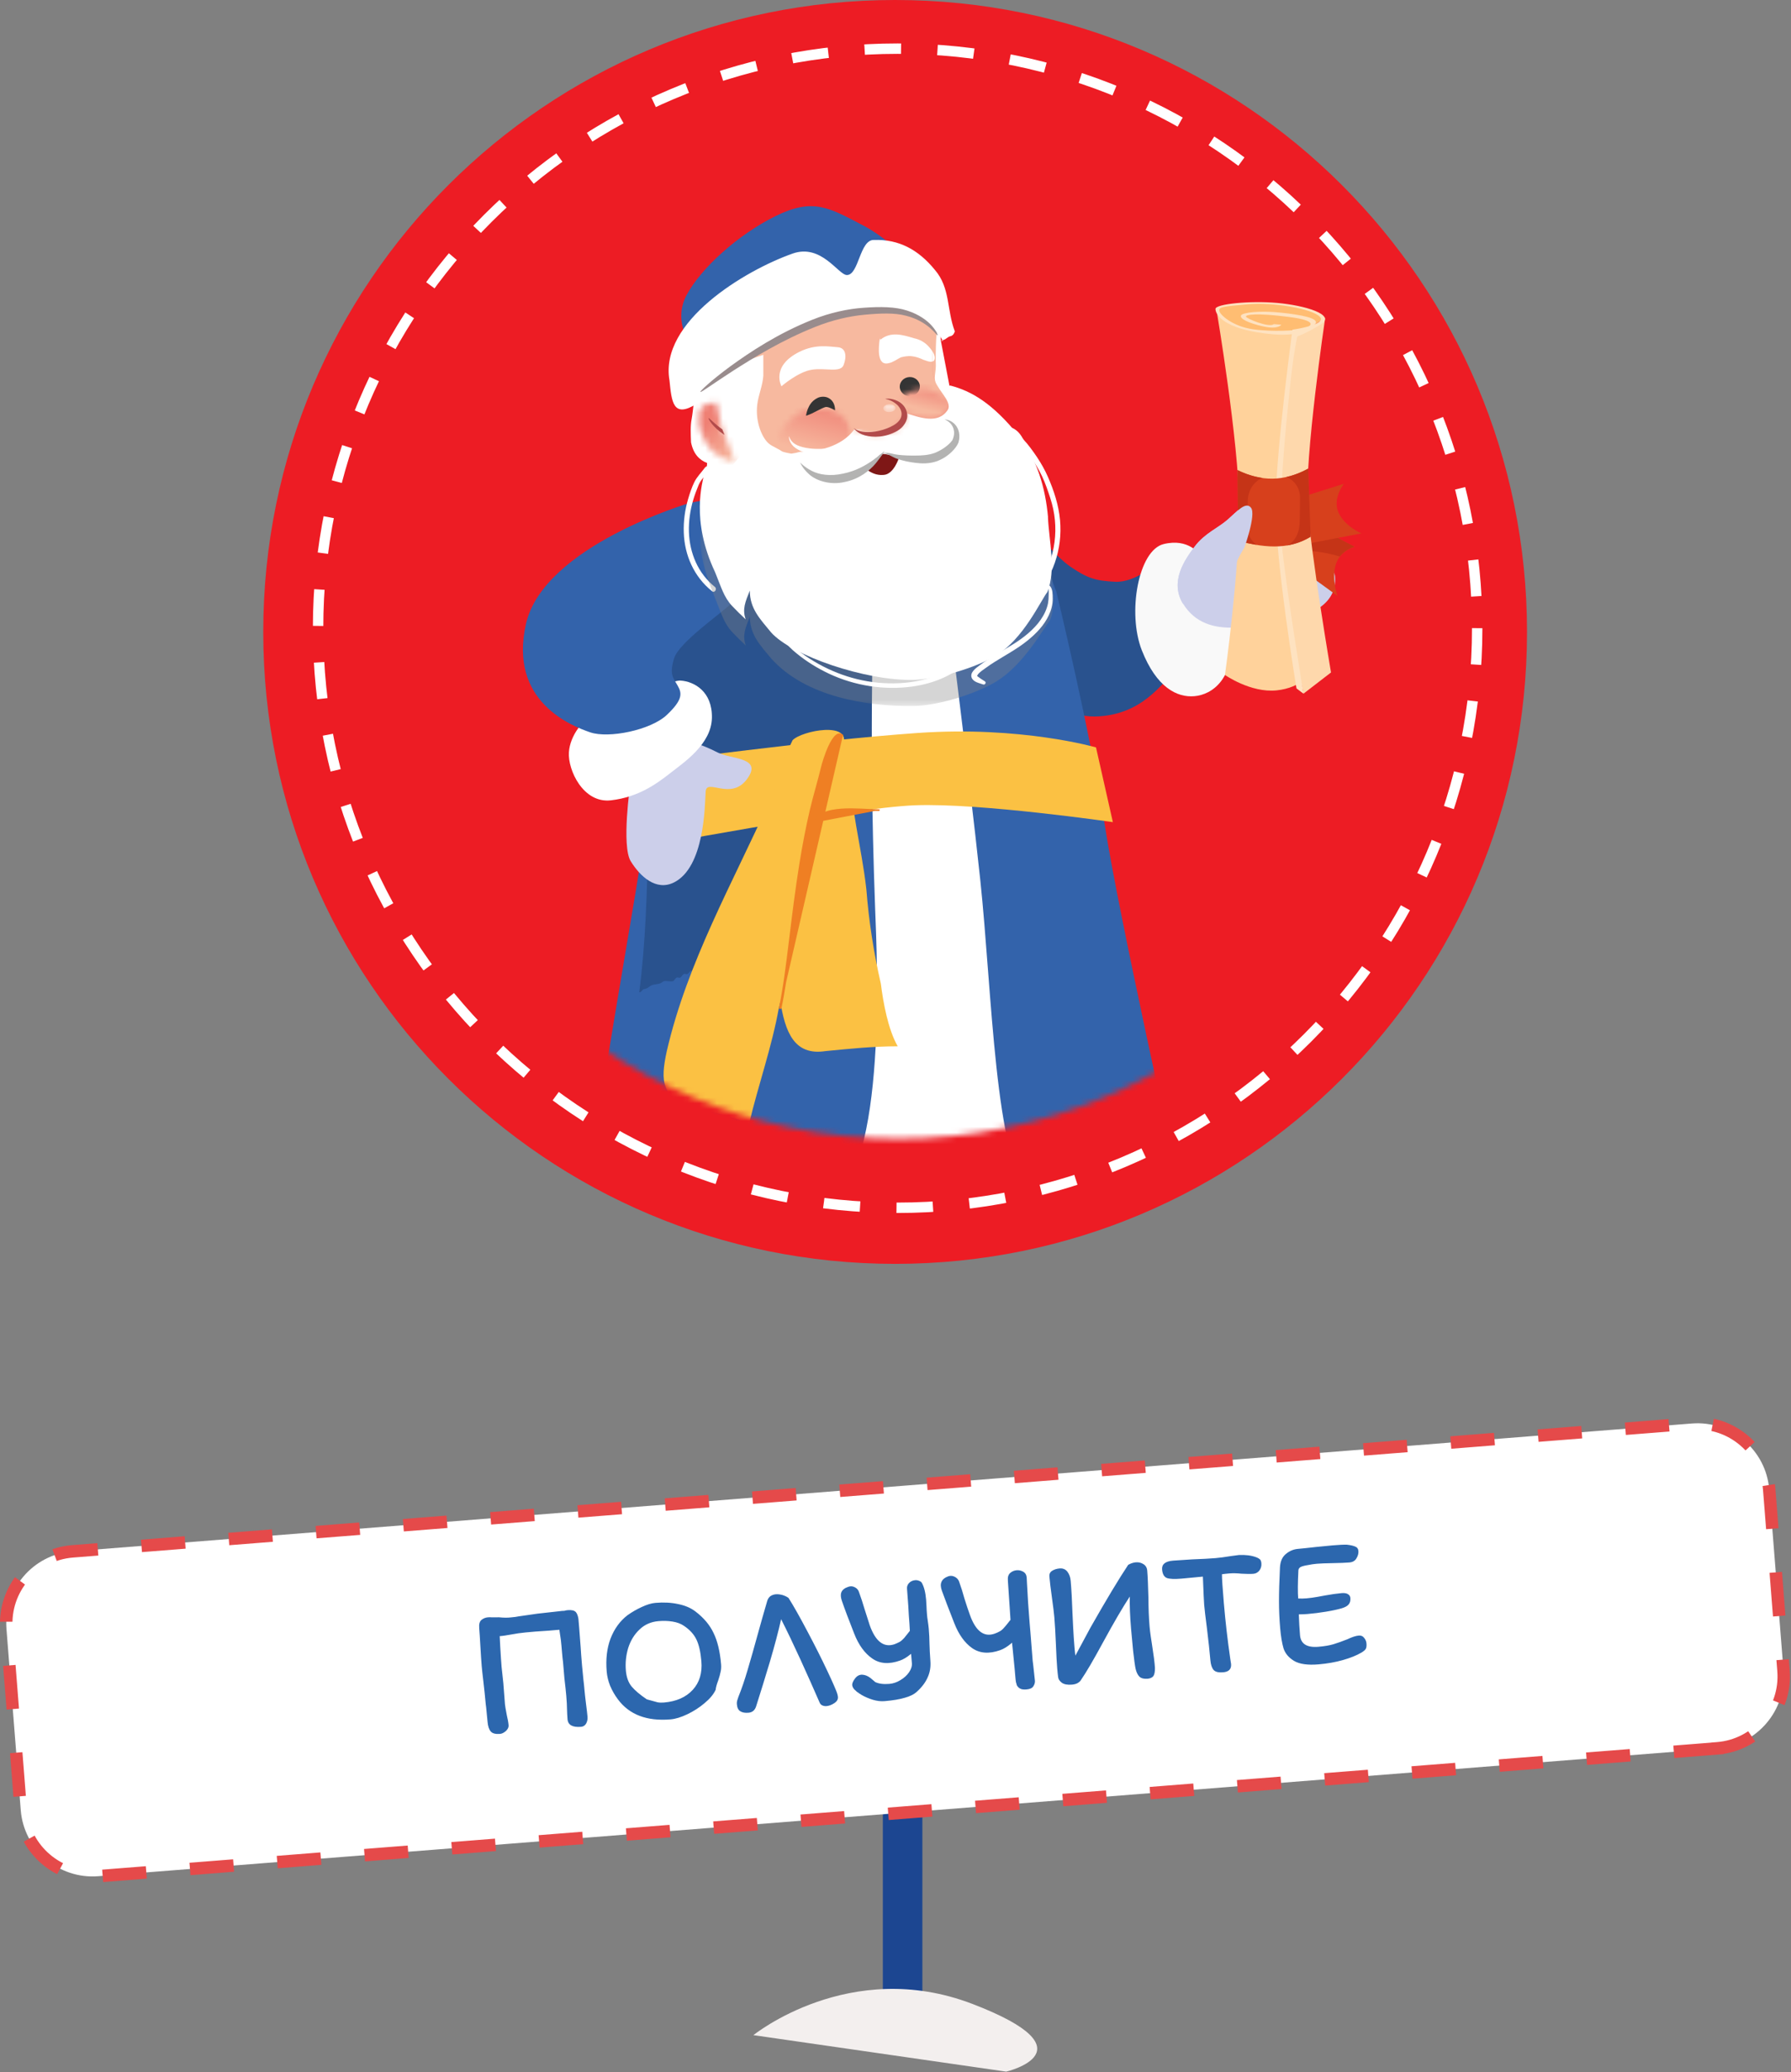 <?xml version="1.0" encoding="UTF-8"?> <svg xmlns="http://www.w3.org/2000/svg" width="306" height="354" viewBox="0 0 306 354" fill="none"><rect x="0" y="0" width="306" height="354" fill="#808080" stroke="none"/><path d="M260.896 107.959C260.896 167.58 212.558 215.919 152.937 215.919C93.316 215.919 44.977 167.592 44.977 107.959C44.977 48.327 93.316 0 152.937 0C212.558 0 260.896 48.339 260.896 107.959Z" fill="#ED1C24"></path><path d="M252.384 107.318C252.384 162.007 208.054 206.337 153.365 206.337C98.675 206.337 54.346 162.007 54.346 107.318C54.346 52.629 98.675 8.31 153.365 8.31C208.054 8.31 252.384 52.64 252.384 107.329V107.318Z" stroke="white" stroke-width="1.779" stroke-miterlimit="10" stroke-dasharray="6.23 6.23"></path><mask id="mask0_1_785" style="mask-type:luminance" maskUnits="userSpaceOnUse" x="62" y="13" width="183" height="182"><path d="M62.993 104.03C62.993 154.023 103.517 194.548 153.511 194.548C203.505 194.548 244.029 154.023 244.029 104.03C244.029 54.036 203.493 13.512 153.511 13.512C103.529 13.512 62.993 54.036 62.993 104.03Z" fill="white"></path></mask><g mask="url(#mask0_1_785)"><path d="M173.171 111.709C173.171 111.709 178.846 122.518 186.998 122.406C195.139 122.293 198.584 116.528 200.442 115.019C202.3 113.499 197.605 96.249 197.605 96.249C197.605 96.249 194.001 99.548 190.556 99.391C187.11 99.233 185.748 98.749 182.933 96.846C180.118 94.954 175.761 89.437 175.761 89.437L173.385 111.135L173.171 111.72V111.709Z" fill="#29528E"></path><path d="M180.444 100.933C180.444 100.933 186.243 124.815 188.743 140.883C191.243 156.94 200.814 199.153 202.48 208.014C204.146 216.864 200.465 212.957 200.465 212.957C200.465 212.957 186.908 217.698 166.471 217.484C146.034 217.281 115.802 215.84 108.077 212.338C100.364 208.836 99.103 210.075 99.103 210.075C99.103 210.075 103.224 184.132 106.512 164.776C109.53 147.053 111.41 135.535 112.863 123.183C114.327 110.831 117.626 91.88 117.626 91.88L173.959 83.233L180.422 100.944L180.444 100.933Z" fill="#3363AB"></path><path d="M109.417 169.494C109.62 169.393 109.834 168.976 110.037 168.976C110.757 168.875 110.96 168.458 111.275 168.357C111.895 168.053 112.615 168.256 113.234 167.738C113.539 167.434 114.372 167.738 114.98 167.637C115.182 167.535 115.396 167.119 115.599 167.017C115.802 166.916 116.016 167.119 116.218 167.017C116.421 166.916 116.635 166.499 116.838 166.398C117.04 166.297 117.254 166.499 117.457 166.398C117.66 166.297 117.874 165.88 118.076 165.88C118.797 165.779 119 165.362 119.315 165.261C119.619 165.058 120.137 165.261 120.553 165.159C120.756 165.058 120.97 164.641 121.173 164.54C121.375 164.439 121.589 164.641 121.792 164.54C121.995 164.439 122.209 164.022 122.411 164.022C124.269 163.819 125.395 162.784 126.217 161.444C126.836 160.52 128.075 159.901 128.379 158.865C128.796 157.84 129.404 157.84 129.82 157.12C129.922 157.018 130.338 157.221 130.44 157.12C130.957 156.602 131.363 156.501 131.577 156.399C132.5 155.983 133.018 155.059 133.637 154.136C134.561 152.593 136.002 151.67 137.24 150.33C137.544 149.914 137.544 149.508 137.86 149.092C138.276 148.574 138.682 148.371 139.098 147.853C139.92 146.614 140.641 145.691 141.463 144.768C143.929 141.987 145.066 138.699 147.645 136.019C149.39 134.161 149.604 131.594 150.73 129.331C151.146 128.509 151.146 127.687 151.45 126.865C152.374 125.007 153.308 123.261 153.815 121.302C154.333 119.444 155.155 118.003 155.673 116.359C156.81 112.452 157.835 108.635 158.037 104.626C158.398 98.31 158.409 92.004 158.308 85.687L113.966 92.68C113.966 92.68 112.942 109.975 111.5 122.327C110.318 132.416 111.388 152.965 109.215 169.506C109.294 169.517 109.372 169.528 109.44 169.483" fill="#29528E"></path><path d="M204.946 94.74C204.946 94.74 203.133 91.892 198.809 92.95C194.486 94.008 192.583 104.705 195.082 111.09C197.593 117.474 201.129 119.197 204.068 118.938C207.006 118.69 211.24 116.055 210.351 107.633C209.461 99.211 204.946 94.729 204.946 94.729" fill="#F9F9F9"></path><path d="M202.12 103.14C199.8 99.334 202.446 95.596 204.135 93.355C205.824 91.115 208.121 90.203 209.72 88.806C211.319 87.41 212.862 85.564 213.751 86.757C214.629 87.951 212.603 93.569 212.603 93.569C212.603 93.569 227.77 94.02 228.107 98.524C228.445 103.028 224.155 105.201 219.775 105.797C215.395 106.406 206.252 109.885 202.131 103.129" fill="#CCCFEA"></path><path d="M161.303 98.862C161.303 98.862 165.469 131.391 167.484 150.341C169.5 169.281 169.995 198.714 175.963 203.679C187.167 213.002 197.728 207.17 201.557 207.17C205.385 207.17 208.358 217.079 206.545 221.459C203.662 228.462 199.44 227.809 194.913 227.809C176.076 227.809 159.895 220.783 159.895 220.783C159.895 220.783 157.88 222.641 153.049 224.701C148.219 226.762 132.5 228.012 123.245 227.595C113.989 227.179 101.524 228.012 98.304 222.033C95.084 216.065 97.099 210.705 98.912 208.442C100.725 206.179 102.132 207.62 108.573 209.062C115.014 210.503 129.584 212.327 141.654 205.537C151.709 199.885 149.807 162.964 149.525 155.33C148.253 120.706 149.57 106.079 148.973 100.528C148.365 94.966 161.325 98.884 161.325 98.884" fill="white"></path><path d="M111.883 130.164C111.883 130.164 139.065 126.459 156.776 125.221C174.488 123.982 187.257 127.687 187.257 127.687L190.139 140.455C190.139 140.455 167.485 137.156 156.371 137.573C145.246 137.989 108.596 144.982 108.596 144.982L111.895 130.152L111.883 130.164Z" fill="#FBC143"></path><path d="M107.683 133.981C107.683 133.981 106.152 144.52 107.762 147.132C109.372 149.745 112.086 152.244 115.104 150.781C120.396 148.202 120.418 137.629 120.565 135.242C120.711 132.855 124.855 136.886 127.636 133.091C130.417 129.308 124.866 129.758 122.558 128.531C120.249 127.304 116.432 126.031 114.687 125.818C112.931 125.604 107.695 133.992 107.695 133.992" fill="#CCCFEA"></path><path d="M99.7 123.318C99.7 123.318 97.403 125.525 97.201 128.52C96.998 131.515 99.621 137.269 104.373 136.728C109.136 136.188 112.289 133.823 114.563 132.044C116.827 130.265 121.544 127.146 121.634 122.642C121.725 118.138 118.617 116.427 116.275 116.269C113.921 116.112 99.712 123.307 99.712 123.307" fill="white"></path><path d="M117.874 85.913C117.874 85.913 92.91 93.243 89.87 106.563C86.83 119.884 97.707 124.039 100.86 125.119C104.013 126.189 111.185 124.737 113.933 122.136C116.68 119.535 116.545 118.442 115.768 117.114C115.002 115.774 114.338 115.2 115.171 112.475C116.004 109.739 123.222 104.807 125.057 103.005C126.893 101.204 132.016 93.457 130 88.39C127.985 83.323 117.874 85.935 117.874 85.935" fill="#3363AB"></path><path d="M135.022 127.281C133.063 130.986 133.457 133.046 131.509 136.751C125.249 150.758 117.435 164.349 113.922 179.583C112.75 184.932 113.145 187.409 118.223 189.053C121.353 189.875 124.866 190.697 127.996 191.935C129.561 185.348 131.903 178.761 133.074 172.163C135.811 161.038 138.153 154.046 139.718 142.516C140.495 137.989 142.848 131.808 144.019 127.281C145.584 123.16 136.982 124.815 135.417 126.459L135.022 127.281Z" fill="#FBC143"></path><path d="M145.145 130.58V130.164C145.145 137.573 147.206 144.576 148.027 151.985C148.444 157.345 149.266 162.693 150.493 168.042C150.91 171.341 151.732 175.867 153.376 178.75C149.255 178.75 145.145 179.167 141.024 179.572C135.675 180.394 134.122 176.273 133.3 170.924C132.061 161.038 131.656 152.391 132.883 142.505C133.705 136.74 134.426 134.679 137.308 129.331L145.134 130.569L145.145 130.58Z" fill="#FBC143"></path><path d="M144.075 125.581C142.296 123.87 140.495 130.119 140.269 131.087C139.684 133.508 138.952 135.895 138.378 138.316C137.668 141.356 137.083 144.43 136.587 147.504C135.867 151.974 135.315 156.467 134.763 160.971C134.302 164.709 133.851 168.458 133.097 172.152C133.041 172.422 133.468 172.467 133.525 172.197C133.829 170.755 134.076 169.292 134.302 167.839L143.996 125.716C144.064 125.727 144.143 125.649 144.075 125.592" fill="#EF7F23"></path><path d="M150.201 138.271C148.061 138.226 145.933 138.001 143.794 138.147C142.747 138.226 141.666 138.372 140.686 138.8C140.315 138.969 139.965 139.194 139.673 139.487C139.335 139.836 139.402 140.005 139.402 140.455C139.402 140.545 139.549 140.568 139.549 140.466V140.444L149.469 138.541C149.705 138.541 149.93 138.541 150.167 138.541C150.336 138.541 150.37 138.282 150.189 138.271" fill="#EF7F23"></path><path d="M118.234 59.407C118.234 59.407 114.822 55.027 117.311 50.399C119.799 45.771 126.105 40.074 132.523 36.91C138.929 33.746 141.677 35.48 147.521 38.542C153.376 41.605 157.824 47.674 157.824 47.674L118.741 63.629L118.234 59.407Z" fill="#3363AB"></path><path d="M120.666 80.553C120.767 80.587 120.869 80.609 120.959 80.643C121.499 80.812 121.758 79.967 121.218 79.81C121.116 79.776 121.015 79.753 120.925 79.72C120.734 79.663 120.542 79.742 120.43 79.9C119.822 80.733 119.09 81.431 118.628 82.366C118.189 83.255 117.862 84.257 117.581 85.203C117.029 87.061 116.759 89.02 116.826 90.957C116.95 94.864 118.583 98.557 121.668 101.012C122.107 101.361 122.58 100.618 122.141 100.269C119.259 97.972 117.817 94.481 117.705 90.856C117.648 89.031 117.919 87.207 118.425 85.451C118.684 84.573 119.011 83.706 119.36 82.861C119.754 81.904 120.576 81.183 121.173 80.361C121.004 80.429 120.835 80.485 120.677 80.542C120.779 80.575 120.88 80.598 120.97 80.632C121.511 80.801 121.77 79.956 121.229 79.798C121.128 79.765 121.026 79.742 120.936 79.708C120.396 79.54 120.137 80.384 120.677 80.553" fill="white"></path><path d="M172 73.775C172.687 73.775 173.171 74.191 173.587 74.709C173.779 74.945 173.88 75.238 174.071 75.463C174.319 75.756 174.567 76.049 174.815 76.342C175.67 77.389 176.447 78.504 177.145 79.686C177.81 80.801 178.361 81.983 178.801 83.21C179.24 84.46 179.679 85.676 179.949 86.971C180.996 91.97 179.746 97.172 176.436 101.08C176.233 101.316 176.019 101.552 175.805 101.778C175.423 102.194 176.019 102.836 176.402 102.419C179.859 98.749 181.571 93.862 181.109 88.84C180.872 86.284 180.073 83.829 179.048 81.487C178.53 80.294 177.877 79.145 177.157 78.064C176.808 77.535 176.436 77.028 176.064 76.522C175.862 76.263 175.659 76.004 175.456 75.756C175.22 75.463 174.893 75.171 174.713 74.844C174.162 73.831 173.249 72.93 172.022 72.919C171.459 72.919 171.437 73.786 172 73.797" fill="white"></path><path d="M164.444 70.96C163.645 65.059 161.089 66.32 160.909 64.418C160.481 59.846 160.447 57.087 160.481 54.621C160.188 54.464 159.895 54.317 159.603 54.137C155.797 52.291 151.383 50.714 147.284 50.984C141.463 51.334 134.887 53.574 130.372 57.313C126.938 60.161 123.751 63.528 123.853 68.122C123.909 71.759 125.778 75.114 128.278 77.591C130.777 80.069 134.009 81.938 137.229 83.233C140.934 84.697 144.886 85.485 148.782 85.034C153.162 84.561 157.283 82.557 160.503 79.652C162.812 77.637 164.872 74.191 164.433 70.971M161.821 70.014C159.839 72.772 155.921 70.656 152.824 69.822C155.921 70.644 159.839 72.772 161.821 70.014C162.722 68.831 160.931 67.187 160.109 65.69C158.668 63.46 159.704 60.736 159.028 58.27C159.704 60.724 158.679 63.449 160.109 65.69C160.942 67.187 162.733 68.831 161.821 70.014Z" fill="#F7B99F"></path><path d="M157.159 65.971C157.193 66.872 156.461 67.626 155.515 67.672C154.569 67.717 153.77 67.019 153.725 66.118C153.691 65.217 154.423 64.463 155.38 64.418C156.326 64.372 157.125 65.07 157.171 65.971" fill="#343434"></path><path d="M160.492 54.644C160.492 54.644 160.492 54.734 160.492 54.779C160.785 54.937 161.089 55.095 161.382 55.275L160.492 54.644Z" fill="#F7B99F"></path></g><mask id="mask1_1_785" style="mask-type:luminance" maskUnits="userSpaceOnUse" x="132" y="69" width="14" height="11"><path d="M136.711 70.487C134.775 71.5 132.185 74.552 133.164 76.488C135.754 81.634 141.542 77.524 143.478 76.511C145.415 75.497 145.798 73.369 144.413 71.692C143.332 70.374 141.485 69.834 139.774 69.834C138.603 69.834 137.5 70.081 136.711 70.487Z" fill="white"></path></mask><g mask="url(#mask1_1_785)"><path d="M133.045 66.544L129.344 80.904L144.958 84.928L148.659 70.568L133.045 66.544Z" fill="url(#paint0_linear_1_785)"></path></g><mask id="mask2_1_785" style="mask-type:luminance" maskUnits="userSpaceOnUse" x="62" y="13" width="183" height="182"><path d="M62.993 104.03C62.993 154.023 103.517 194.548 153.511 194.548C203.505 194.548 244.029 154.023 244.029 104.03C244.029 54.036 203.493 13.512 153.511 13.512C103.529 13.512 62.993 54.036 62.993 104.03Z" fill="white"></path></mask><g mask="url(#mask2_1_785)"><path d="M159.265 59.959C159.107 59.722 158.938 59.52 158.814 59.373C158.105 58.495 157.125 57.977 156.157 57.785C154.22 57.189 152.182 56.592 150.426 58.033L150.324 57.808C150.099 59.294 149.761 62.593 151.844 62.042C152.599 61.895 153.162 61.422 153.905 61.051C154.468 60.916 155.132 60.769 155.808 60.859C156.484 60.938 157.069 61.141 157.745 61.456C158.06 61.535 158.781 61.907 159.276 61.772C159.276 61.163 159.287 60.555 159.253 59.959" fill="white"></path><path d="M159.265 59.959C159.299 60.556 159.287 61.164 159.287 61.772C159.4 61.738 159.49 61.693 159.58 61.603C159.884 61.13 159.603 60.465 159.265 59.947" fill="white"></path></g><mask id="mask3_1_785" style="mask-type:luminance" maskUnits="userSpaceOnUse" x="153" y="66" width="10" height="6"><path d="M153.421 69.113C153.376 69.462 153.353 69.8 153.342 70.138C156.348 71.038 159.952 72.795 161.832 70.183C162.282 69.586 162.057 68.876 161.618 68.122C160.841 67.48 159.805 67.007 158.769 66.703C158.409 66.602 157.992 66.546 157.553 66.546C155.808 66.546 153.657 67.379 153.432 69.124" fill="white"></path></mask><g mask="url(#mask3_1_785)"><path d="M153.892 64.371L151.824 72.397L161.724 74.948L163.792 66.923L153.892 64.371Z" fill="url(#paint1_linear_1_785)"></path></g><mask id="mask4_1_785" style="mask-type:luminance" maskUnits="userSpaceOnUse" x="153" y="68" width="10" height="7"><path d="M161.832 70.171C159.952 72.784 156.349 71.027 153.342 70.126C153.308 71.894 153.849 73.414 155.234 74.09C156.889 74.878 162.069 75.711 162.823 70.892C163.003 69.743 162.474 68.82 161.618 68.111C162.069 68.865 162.294 69.575 161.832 70.171Z" fill="white"></path></mask><g mask="url(#mask4_1_785)"><path d="M153.915 65.773L151.476 75.237L162.402 78.053L164.84 68.588L153.915 65.773Z" fill="url(#paint2_linear_1_785)"></path></g><mask id="mask5_1_785" style="mask-type:luminance" maskUnits="userSpaceOnUse" x="62" y="13" width="183" height="182"><path d="M62.993 104.03C62.993 154.023 103.517 194.548 153.511 194.548C203.505 194.548 244.029 154.023 244.029 104.03C244.029 54.036 203.493 13.512 153.511 13.512C103.529 13.512 62.993 54.036 62.993 104.03Z" fill="white"></path></mask><g mask="url(#mask5_1_785)"><g style="mix-blend-mode:multiply" opacity="0.34"><mask id="mask6_1_785" style="mask-type:luminance" maskUnits="userSpaceOnUse" x="119" y="87" width="62" height="34"><path d="M180.017 87.849H119.63V120.604H180.017V87.849Z" fill="white"></path></mask><g mask="url(#mask6_1_785)"><path d="M133.716 89.189C131.892 89.809 121.893 88.446 120.126 89.189C119.506 91.25 118.887 94.132 122.197 102.24C123.222 104.728 123.661 106.451 125.102 107.993C125.857 108.782 126.634 109.536 127.422 110.279C126.803 108.545 127.343 107.295 128.12 105.359C128.12 108.455 129.888 110.223 131.746 112.486C137.623 119.062 148.129 120.706 156.056 120.616C160.267 120.559 166.674 118.566 170.153 116.472C174.893 113.612 178.249 107.43 179.431 105.888C180.726 102.544 179.533 98.175 179.183 94.527C173.925 93.603 168.813 92.883 163.476 92.398C150.809 91.374 145.978 85.192 133.716 89.212" fill="#838383"></path></g></g><path d="M179.06 88.345C178.598 83.266 177.179 78.481 174.094 74.495C169.556 68.843 165.942 66.805 162.384 65.87L162.215 65.893L160.74 58.168C160.74 58.168 160.515 55.421 160.413 55.32C160.109 55.038 159.85 57.831 159.873 61.704C160.03 63.922 159.276 64.53 160.121 65.836C160.954 67.334 162.744 68.978 161.843 70.16C160.188 72.457 157.204 71.376 154.457 70.475C154.029 71.027 153.59 71.5 153.184 72.84L145.978 73.347C143.76 76.398 139.526 77.186 136.689 77.186C136.205 77.333 135.72 77.434 135.202 77.501C134.257 77.344 133.671 77.164 133.626 77.119C133.131 76.758 131.948 76.24 131.464 75.869C130.271 74.968 129.01 72.153 129.381 69.113C129.595 67.401 130.293 65.915 130.417 64.192C130.417 64.102 130.417 60.691 130.417 60.612L119.168 64.474C118.898 64.924 118.414 70.385 118.178 71.545C117.941 72.705 118.009 74.135 118.065 75.565C118.459 77.524 119.45 78.571 120.812 79.1C120.801 79.258 120.79 79.416 120.779 79.573C120.598 80.046 120.43 80.508 120.306 80.913C120.081 82.355 117.93 88.773 122.186 97.78C123.211 100.269 123.65 101.992 125.091 103.534C125.834 104.322 126.622 105.077 127.411 105.82C126.791 104.086 127.332 102.836 128.109 100.899C128.109 103.996 129.877 105.764 131.734 108.027C135.281 112.035 147.892 116.325 156.044 116.157C160.256 116.01 166.663 114.107 170.142 112.013C174.882 109.153 177.776 102.656 178.958 101.125C180.467 97.24 179.217 92.398 179.048 88.345" fill="white"></path><path d="M173.283 104.807C173.283 106.192 173.159 107.588 173.058 108.939C174.826 106.383 176.132 103.602 176.92 100.708C176.954 100.629 176.988 100.55 177.01 100.472C175.828 102.003 174.601 103.444 173.283 104.807Z" fill="white"></path><path d="M150.02 78.042C149.469 78.639 148.275 79.258 147.555 79.967C147.498 80.024 147.937 79.967 147.859 80.046C148.748 80.767 149.773 81.24 150.933 81.138C152.7 81.082 153.601 78.233 153.657 78.008C152.993 77.896 152.971 78.166 152.385 77.817C150.583 77.411 150.561 77.457 150.02 78.053" fill="#7E1716"></path></g><mask id="mask7_1_785" style="mask-type:luminance" maskUnits="userSpaceOnUse" x="144" y="68" width="11" height="7"><path d="M150.741 68.167C149.604 68.314 148.185 68.764 147.149 69.192C147.104 69.203 147.059 69.225 147.014 69.237L147.059 69.192C145.066 69.473 143.963 72.119 146.125 73.358C147.791 74.338 149.48 74.439 151.282 74.079C152.892 73.82 154.952 72.671 154.874 70.768C154.874 70.734 154.874 70.701 154.874 70.656C154.386 70.498 154.386 70.498 154.874 70.656C154.727 68.73 152.948 68.133 151.383 68.133C151.169 68.133 150.955 68.133 150.752 68.167" fill="white"></path></mask><g mask="url(#mask7_1_785)"><path d="M149.486 62.641L140.812 71.276L149.439 79.942L158.113 71.307L149.486 62.641Z" fill="url(#paint3_linear_1_785)"></path></g><mask id="mask8_1_785" style="mask-type:luminance" maskUnits="userSpaceOnUse" x="62" y="13" width="183" height="182"><path d="M62.993 104.03C62.993 154.023 103.517 194.548 153.511 194.548C203.505 194.548 244.029 154.023 244.029 104.03C244.029 54.036 203.493 13.512 153.511 13.512C103.529 13.512 62.993 54.036 62.993 104.03Z" fill="white"></path></mask><g mask="url(#mask8_1_785)"><path d="M145.888 73.155C145.888 73.155 146.575 73.752 147.904 73.808C149.187 73.887 151.079 73.572 152.712 72.626C153.511 72.153 154.029 71.478 154.04 70.791C154.063 70.081 153.624 69.428 153.14 69.034C152.149 68.212 151.192 68.178 151.214 68.145C151.192 68.19 152.115 67.874 153.455 68.561C154.097 68.899 154.862 69.597 154.997 70.746C155.144 71.905 154.288 73.054 153.297 73.617C151.282 74.765 149.176 74.765 147.791 74.382C146.35 74 145.877 73.11 145.877 73.155" fill="#B24B4B"></path><g opacity="0.65"><mask id="mask9_1_785" style="mask-type:luminance" maskUnits="userSpaceOnUse" x="150" y="69" width="4" height="2"><path d="M153.016 69.068H150.91V70.408H153.016V69.068Z" fill="white"></path></mask><g mask="url(#mask9_1_785)"><path d="M151.935 69.068C151.349 69.091 150.899 69.417 150.91 69.777C150.921 70.149 151.406 70.43 151.991 70.397C152.396 70.374 152.745 70.216 152.903 70.002C152.881 70.002 152.858 69.991 152.836 69.98C152.858 69.98 152.881 69.991 152.903 70.002C152.971 69.901 153.016 69.8 153.004 69.687C152.993 69.316 152.509 69.034 151.924 69.068" fill="white"></path></g></g><path d="M120.621 74.9C120.475 74.945 120.351 74.596 120.486 74.349C120.587 74.135 120.722 74.067 120.869 74.033C121.015 73.988 121.139 74.337 121.004 74.585C120.903 74.799 120.767 74.867 120.621 74.9Z" fill="white"></path></g><mask id="mask10_1_785" style="mask-type:luminance" maskUnits="userSpaceOnUse" x="119" y="68" width="7" height="11"><path d="M119.428 71.162C119.169 72.817 120.126 75.204 121.297 76.589C122.096 77.625 123.875 78.639 125.576 78.965C125.339 78.346 125.136 77.693 124.866 77.006C124.326 75.677 123.796 74.349 123.256 73.02C122.918 71.477 122.637 70.002 122.412 68.798C120.373 68.798 119.326 69.552 119.416 71.162" fill="white"></path></mask><g mask="url(#mask10_1_785)"><path d="M121.825 65.638L114.166 74.763L122.937 82.125L130.596 73L121.825 65.638Z" fill="url(#paint4_linear_1_785)"></path></g><mask id="mask11_1_785" style="mask-type:luminance" maskUnits="userSpaceOnUse" x="62" y="13" width="183" height="182"><path d="M62.993 104.03C62.993 154.023 103.517 194.548 153.511 194.548C203.505 194.548 244.029 154.023 244.029 104.03C244.029 54.036 203.493 13.512 153.511 13.512C103.529 13.512 62.993 54.036 62.993 104.03Z" fill="white"></path></mask><g mask="url(#mask11_1_785)"><path d="M123.402 73.347C122.017 72.356 121.162 71.387 121.083 71.421C120.914 71.5 121.837 73.02 123.582 74.168C123.65 74.213 123.718 74.258 123.785 74.303C123.661 73.977 123.526 73.662 123.402 73.335" fill="#B24B4B"></path><path d="M133.525 65.983C133.525 65.983 136.34 63.539 138.671 63.168C141.001 62.785 143.58 63.753 144.132 62.368C144.683 60.972 144.582 59.407 143.118 59.317C141.666 59.227 139.38 58.72 136.588 60.105C131.611 62.582 133.514 65.994 133.514 65.994" fill="white"></path><path d="M142.668 70.104C142.668 70.104 142.274 69.867 141.767 69.665C141.519 69.563 141.226 69.507 141.035 69.541C140.844 69.586 140.731 69.653 140.472 69.755C139.954 69.991 139.245 70.385 138.693 70.644C138.13 70.903 137.713 71.038 137.713 71.027C137.713 71.027 137.758 70.599 137.972 69.991C138.209 69.406 138.569 68.539 139.673 67.987C140.213 67.717 141.001 67.694 141.542 67.987C142.082 68.268 142.341 68.685 142.476 69.011C142.735 69.676 142.645 70.104 142.668 70.104Z" fill="#343434"></path><path d="M151.113 77.141C151.113 77.141 150.606 77.929 149.626 79.157C148.647 80.35 146.789 81.859 144.323 82.343C141.88 82.918 139.436 82.129 138.254 81.037C137.027 79.956 136.723 78.999 136.7 79.022C136.711 78.988 137.364 79.765 138.659 80.429C139.954 81.116 141.902 81.397 144.03 80.913C148.32 80.08 150.989 76.916 151.113 77.141Z" fill="#B3B3B2"></path><path d="M161.359 71.646C161.359 71.646 161.618 71.646 162.08 71.793C162.519 71.95 163.228 72.333 163.634 73.212C163.836 73.639 163.938 74.169 163.904 74.732C163.904 75.013 163.836 75.295 163.757 75.587C163.589 76.004 163.465 76.173 163.262 76.454C162.508 77.434 161.472 78.245 160.166 78.763C158.814 79.258 157.463 79.213 156.36 79.067C155.256 78.931 154.243 78.706 153.443 78.436C152.588 78.166 152.047 77.749 151.631 77.603C151.214 77.445 150.944 77.434 150.944 77.423C150.944 77.434 151.191 77.344 151.687 77.378C152.182 77.4 152.835 77.659 153.601 77.715C154.423 77.805 155.358 77.839 156.45 77.828C157.519 77.828 158.634 77.76 159.67 77.389C160.706 76.984 161.674 76.342 162.339 75.655C162.496 75.508 162.676 75.238 162.722 75.193C162.812 74.991 162.89 74.788 162.935 74.585C163.037 74.18 163.037 73.786 162.958 73.437C162.812 72.727 162.35 72.243 161.99 71.984C161.618 71.725 161.359 71.646 161.37 71.635" fill="#B3B3B2"></path><path d="M145.978 74.979C145.978 74.979 145.382 75.385 144.548 76.229C144.12 76.623 143.557 77.141 142.724 77.423C141.778 77.614 141.058 77.603 140.123 77.659C138.22 77.682 136.554 77.153 135.585 76.274C134.628 75.351 134.831 74.45 134.786 74.495C134.82 74.461 134.932 75.317 135.878 75.891C136.779 76.443 138.423 76.725 140.067 76.691C140.911 76.646 141.913 76.668 142.488 76.635C143.152 76.499 143.738 76.139 144.233 75.846C145.224 75.193 145.956 74.968 145.956 74.991" fill="white"></path><path d="M160.526 58.056C161.438 58.394 161.776 57.493 162.496 57.414C162.913 57.223 163.026 56.919 163.138 56.614C161.742 52.978 162.384 49.194 159.738 46.12C156.9 42.63 153.534 40.851 149.334 40.997C146.868 40.896 146.766 46.987 144.695 46.987C143.242 46.987 140.348 41.583 135.428 43.317C127.231 46.21 112.627 54.982 114.383 64.981C114.755 68.584 114.946 71.568 119.045 68.967C123.672 65.87 127.523 61.175 132.635 58.608C137.455 55.928 142.87 53.473 148.219 53.068C153.139 52.854 159.242 54.115 161.314 58.698L161.123 58.281L160.515 58.056H160.526Z" fill="white"></path><path d="M160.211 57.279C160.064 57.459 158.724 54.925 154.772 53.935C152.858 53.417 150.426 53.518 147.746 53.766C145.066 54.014 142.218 54.678 139.335 55.826C133.559 58.123 128.717 61.13 125.26 63.337C121.815 65.566 119.765 67.086 119.664 66.962C119.563 66.85 121.421 65.059 124.754 62.605C128.098 60.173 132.906 56.964 138.851 54.599C141.823 53.417 144.875 52.752 147.634 52.572C150.37 52.381 152.937 52.381 155.009 53.068C157.058 53.721 158.488 54.813 159.254 55.714C160.031 56.614 160.256 57.245 160.2 57.279" fill="#998C8D"></path><path d="M133.052 106.451C132.838 108.635 134.527 110.346 136.092 111.619C137.781 113.004 139.662 114.164 141.643 115.098C146.035 117.159 151.102 117.958 155.909 117.283C159.265 116.81 162.688 115.526 165.165 113.139C165.402 112.914 165.109 112.565 164.839 112.756C162.8 114.197 160.616 115.335 158.206 115.999C155.819 116.663 153.331 116.843 150.865 116.697C146.068 116.404 141.519 114.727 137.578 112.024C136.588 111.337 135.619 110.605 134.797 109.727C133.987 108.86 133.21 107.723 133.311 106.473C133.322 106.304 133.063 106.282 133.052 106.451Z" fill="white"></path><path d="M222.815 88.818L231.418 93.423C231.418 93.423 228.851 94.087 228.186 96.587C227.522 99.087 228.513 101.8 228.513 101.8L221.25 96.531L222.815 88.806V88.818Z" fill="#D7401C"></path><path d="M222.804 88.851H222.894L231.407 93.412C231.407 93.412 229.92 93.794 228.918 95.078C226.846 94.481 224.031 93.885 221.712 94.166L222.793 88.851H222.804Z" fill="#C53417"></path><path d="M218.176 86.239L229.616 82.647C229.616 82.647 227.601 85.215 228.693 87.579C229.785 89.944 232.6 91.126 232.6 91.126L222.005 93.153L218.188 86.239H218.176Z" fill="#D7401C"></path><path d="M221.577 57.403L226.407 54.329C226.407 54.329 224.268 52.358 217.681 51.852C211.105 51.345 207.896 52.673 207.896 52.673C207.896 52.673 210.159 58.54 221.577 57.403Z" fill="#FFBD72"></path><path d="M223.581 56.401L221.003 56.48C221.003 56.48 217.444 57.144 214.078 56.412C209.495 55.421 207.851 52.978 207.851 52.978C207.851 52.978 211.657 75.497 211.724 86.487C211.781 97.477 209.292 115.312 209.292 115.312C209.292 115.312 213.672 118.386 218.086 117.947C222.5 117.497 224.155 114.794 224.155 114.794L221.554 82.546L223.581 56.401Z" fill="#FFD29B"></path><path d="M226.407 54.34C226.407 54.34 222.872 78.2 223.412 86.442C223.964 94.684 227.409 114.884 227.409 114.884L222.703 118.51C222.703 118.51 217.692 95.022 218.829 79.348C219.967 63.674 221.003 56.479 221.003 56.479C223.086 56.491 224.842 55.657 226.407 54.34Z" fill="#FED8AC"></path><path d="M221.847 56.75C221.847 56.75 220.563 57.729 214.663 56.75C208.774 55.759 207.637 53.586 207.671 52.764C207.716 51.93 213.515 51.345 218.188 51.75C222.872 52.156 228.344 53.743 225.687 55.41C223.029 57.076 221.273 57.605 221.273 57.605L220.834 56.322C220.834 56.322 226.824 55.489 225.495 54.115C224.178 52.741 217.602 51.604 213.166 51.987C208.741 52.37 208.234 52.471 208.324 53.113C208.425 53.755 210.508 55.748 214.1 56.254C217.692 56.761 221.419 56.378 221.419 56.378L221.836 56.783L221.847 56.75Z" fill="#FEE2C0"></path><path d="M223.491 55.826C223.491 55.826 225.698 54.835 220.147 54.137C214.596 53.428 212.85 53.754 212.873 54.081C212.895 54.407 216.848 56.051 217.636 55.376L218.919 55.477C218.919 55.477 218.424 56.333 215.845 55.77C213.267 55.207 211.781 54.43 212.028 53.901C212.287 53.372 215.271 53.034 218.762 53.405C222.252 53.766 225.45 54.362 224.729 55.308C224.009 56.254 223.48 55.826 223.48 55.826H223.491Z" fill="#FEE2C0"></path><path d="M221.847 56.75C221.847 56.75 221.183 58.697 220.428 65.847C219.674 72.998 218.278 86.059 219.088 93.817C219.91 101.575 222.703 118.51 222.703 118.51L221.509 117.609C221.509 117.609 217.816 95.382 217.94 85.969C218.064 76.544 220.822 56.31 220.822 56.31L221.836 56.761L221.847 56.75Z" fill="#FEE2C0"></path><path d="M223.502 80.069L223.93 91.689C220.665 93.693 216.825 93.84 211.567 92.398L211.421 80.316C215.44 82.276 219.314 82.332 223.502 80.069Z" fill="#D7401C"></path><path d="M222.061 89.043L222.117 85.102C222.14 83.39 221.149 82.017 219.775 81.499C220.991 81.228 222.23 80.756 223.502 80.069L223.93 91.689C222.68 92.455 221.352 92.939 219.899 93.186C221.194 92.578 222.027 91.171 222.061 89.054V89.043Z" fill="#C53417"></path><path d="M215.654 81.656C214.258 82.264 213.256 83.706 213.2 85.417C213.155 86.836 213.11 88.322 213.065 89.606C213.02 91.036 213.65 92.319 214.663 93.074C213.695 92.916 212.67 92.691 211.578 92.387L211.432 80.305C212.851 81.003 214.258 81.442 215.666 81.645L215.654 81.656Z" fill="#C53417"></path><path d="M179.026 100.438C179.24 100.731 179.172 101.35 179.172 101.688C179.172 102.149 179.138 102.589 179.06 103.05C178.857 104.075 178.395 105.032 177.799 105.888C176.65 107.543 174.927 108.905 173.238 109.975C171.29 111.225 169.219 112.249 167.383 113.657C166.775 114.119 165.683 114.85 166.009 115.763C166.291 116.528 167.316 116.697 167.98 116.934C168.307 117.046 168.565 116.585 168.261 116.393C167.935 116.179 167.586 115.988 167.282 115.74C166.989 115.504 166.831 115.549 167.079 115.222C167.417 114.783 167.991 114.423 168.442 114.096C168.926 113.736 169.432 113.398 169.939 113.083C171.82 111.9 173.779 110.865 175.513 109.468C177.01 108.263 178.373 106.867 179.195 105.111C179.611 104.232 179.882 103.23 179.859 102.251C179.848 101.575 179.87 100.641 179.386 100.111C179.172 99.875 178.834 100.179 179.015 100.427" fill="white"></path><path d="M202.12 103.14C199.8 99.334 202.446 95.596 204.135 93.355C205.824 91.115 208.121 90.203 209.72 88.806C211.319 87.41 212.862 85.564 213.751 86.757C214.63 87.951 212.603 93.569 212.603 93.569C212.603 93.569 210.069 97.375 210.475 99.83C210.869 102.284 207.603 102.014 207.603 102.014L202.142 103.129L202.12 103.14Z" fill="#CCCFEA"></path></g><path d="M154.213 280.46V349.325" stroke="#1C4691" stroke-width="6.756" stroke-miterlimit="10"></path><path d="M293.441 298.69L16.764 320.534C10.031 321.063 4.075 315.985 3.545 309.252L1.102 278.253C0.573 271.509 5.651 265.564 12.384 265.034L289.061 243.19C295.806 242.661 301.751 247.739 302.28 254.473L304.724 285.46C305.253 292.193 300.175 298.15 293.441 298.679" fill="white"></path><path d="M293.441 298.69L16.764 320.534C10.031 321.063 4.075 315.985 3.545 309.252L1.102 278.253C0.573 271.509 5.651 265.564 12.384 265.034L289.061 243.19C295.806 242.661 301.751 247.739 302.28 254.473L304.724 285.46C305.253 292.193 300.175 298.15 293.441 298.679V298.69Z" stroke="#E54A4A" stroke-width="2.128" stroke-miterlimit="10" stroke-dasharray="7.48 7.48"></path><path d="M128.71 347.693C128.71 347.693 145.194 334.327 166.126 342.344C187.058 350.361 171.914 353.919 171.914 353.919L128.71 347.681V347.693Z" fill="#F3EFEE"></path><path d="M99.862 288.726C99.911 289.291 100 290.096 100.131 291.139C100.255 292.099 100.338 292.82 100.379 293.301C100.413 293.699 100.339 294.075 100.158 294.428C99.956 294.782 99.667 294.976 99.29 295.008C97.824 295.133 97.049 294.703 96.965 293.719C96.919 293.174 96.888 292.565 96.873 291.891C96.874 291.406 96.832 290.671 96.749 289.687C96.69 288.996 96.584 288.003 96.431 286.708L96.193 283.912C96.144 283.579 96.091 283.077 96.034 282.407L95.932 281.213C95.864 280.418 95.792 279.822 95.716 279.428C95.68 279.241 95.63 278.908 95.568 278.428C95.066 278.471 94.469 278.522 93.778 278.581C92.015 278.689 90.684 278.791 89.785 278.889C89.052 278.952 88.167 279.08 87.129 279.274C86.422 279.397 85.974 279.467 85.786 279.483L85.377 279.518C85.408 280.127 85.437 280.715 85.464 281.282C85.558 282.877 85.636 284.042 85.698 284.774L85.999 287.565L86.276 291.18C86.295 291.411 86.4 292.024 86.591 293.02C86.752 293.682 86.855 294.263 86.897 294.766C86.924 295.08 86.772 295.399 86.441 295.723C86.087 296.027 85.753 296.192 85.439 296.219C84.685 296.283 84.157 296.149 83.854 295.816C83.55 295.463 83.366 294.909 83.302 294.155L83.059 291.676C83.013 291.384 82.968 290.977 82.923 290.453C82.857 289.678 82.746 288.623 82.59 287.286C82.445 286.075 82.349 285.197 82.302 284.652C82.233 283.836 82.157 282.692 82.074 281.223C81.998 279.837 81.931 278.809 81.874 278.139C81.817 277.469 81.946 277.004 82.262 276.745C82.577 276.487 82.944 276.339 83.363 276.304C83.615 276.282 83.836 276.284 84.028 276.31C84.386 276.301 84.797 276.297 85.261 276.3C86.049 276.381 86.735 276.386 87.32 276.315C87.885 276.267 88.312 276.209 88.602 276.142L91.853 275.675L95.52 275.268C95.854 275.219 96.157 275.193 96.431 275.191C96.595 275.134 96.782 275.097 96.992 275.08C97.662 275.022 98.124 275.131 98.38 275.404C98.59 275.64 98.739 276.028 98.827 276.569L98.843 276.757L98.95 278.014L99.213 281.472C99.249 282.144 99.324 283.15 99.438 284.49L99.689 287.064C99.744 287.46 99.802 288.014 99.862 288.726ZM111.991 273.834C113.394 273.714 114.686 273.783 115.869 274.041C117.049 274.278 118.034 274.701 118.824 275.308C120.245 276.39 121.278 277.62 121.923 279C122.587 280.357 123.013 282.134 123.2 284.333C123.239 284.794 123.212 285.218 123.119 285.606C123.046 285.992 122.909 286.489 122.708 287.096C122.449 287.772 122.304 288.302 122.273 288.684C121.917 289.453 121.286 290.213 120.379 290.965C119.494 291.716 118.514 292.348 117.44 292.861C116.366 293.374 115.41 293.667 114.572 293.738C110.53 294.082 107.533 292.945 105.58 290.327C105.032 289.593 104.587 288.819 104.243 288.005C103.92 287.188 103.725 286.382 103.657 285.586C103.475 283.45 103.694 281.565 104.315 279.93C104.954 278.272 105.917 276.946 107.203 275.95C107.979 275.399 108.793 274.929 109.646 274.54C110.518 274.128 111.3 273.893 111.991 273.834ZM106.932 285.402C107.029 286.533 107.359 287.444 107.924 288.134C108.51 288.822 109.374 289.55 110.515 290.318C111.423 290.578 112.039 290.747 112.362 290.825C112.683 290.882 113.043 290.894 113.441 290.86C115.556 290.68 117.193 289.96 118.351 288.702C119.51 287.443 120.003 285.808 119.832 283.798C119.697 282.206 119.411 280.964 118.977 280.073C118.542 279.182 117.833 278.409 116.849 277.755C116.334 277.398 115.691 277.157 114.921 277.033C114.172 276.907 113.368 276.881 112.51 276.954C111.211 277.064 110.124 277.547 109.247 278.402C108.369 279.237 107.73 280.282 107.331 281.54C106.953 282.796 106.82 284.083 106.932 285.402ZM140.052 290.903C139.081 288.666 137.985 286.207 136.765 283.526C135.547 280.866 134.445 278.566 133.457 276.625C133.015 278.625 132.377 281.042 131.543 283.876C130.705 286.669 129.92 289.214 129.187 291.512C128.97 292.185 128.537 292.549 127.888 292.604C127.281 292.656 126.809 292.569 126.474 292.345C126.14 292.141 125.948 291.746 125.898 291.16C125.878 290.929 125.893 290.728 125.941 290.555C125.99 290.382 126.065 290.154 126.168 289.871C126.708 288.538 127.232 287.006 127.738 285.276C128.247 283.566 128.863 281.394 129.588 278.758C129.555 278.867 129.781 278.056 130.267 276.327L131.074 273.537C131.171 273.192 131.347 272.913 131.604 272.701C131.882 272.509 132.2 272.397 132.556 272.367C132.912 272.337 133.317 272.387 133.771 272.517C134.206 272.669 134.526 272.832 134.73 273.005C135.558 274.305 136.626 276.197 137.935 278.68C139.266 281.183 140.421 283.478 141.401 285.568L141.982 286.816C142.371 287.668 142.659 288.329 142.847 288.799C143.033 289.247 143.138 289.618 143.163 289.911C143.199 290.33 142.986 290.685 142.526 290.977C142.087 291.268 141.647 291.432 141.207 291.47C140.977 291.489 140.753 291.456 140.534 291.369C140.316 291.282 140.155 291.127 140.052 290.903ZM158.382 275.831C158.416 276.229 158.451 276.522 158.488 276.708C158.587 277.375 158.652 277.886 158.682 278.242C158.757 279.122 158.799 279.983 158.807 280.826C158.813 281.142 158.829 281.584 158.857 282.151C158.886 282.739 158.919 283.253 158.956 283.693C159.045 284.74 158.894 285.691 158.503 286.547C158.133 287.402 157.527 288.213 156.685 288.981C156.198 289.444 155.5 289.799 154.593 290.045C153.708 290.31 152.554 290.503 151.13 290.624C150.502 290.678 149.83 290.598 149.116 290.385C148.423 290.169 147.788 289.897 147.211 289.566L146.876 289.341L146.878 289.373L146.674 289.2C146.541 289.127 146.429 289.052 146.338 288.976L146.267 288.887C145.907 288.622 145.692 288.324 145.622 287.993C145.551 287.661 145.706 287.247 146.085 286.751C146.427 286.3 146.841 286.085 147.328 286.107C147.794 286.131 148.252 286.313 148.703 286.654L149.556 287.373C150.171 287.658 150.97 287.759 151.955 287.675C152.604 287.619 153.229 287.408 153.831 287.04C154.453 286.671 154.943 286.228 155.3 285.713C155.676 285.175 155.841 284.644 155.797 284.12L155.663 282.549L155.603 282.586C154.953 283.127 154.341 283.495 153.767 283.692C151.883 284.358 150.301 284.24 149.022 283.336C147.722 282.435 146.694 281.014 145.938 279.074C144.996 276.687 144.301 274.837 143.852 273.525C143.63 272.911 143.598 272.407 143.755 272.014C143.93 271.599 144.326 271.291 144.941 271.091C145.31 270.954 145.67 270.976 146.023 271.157C146.397 271.336 146.642 271.61 146.758 271.98C147.115 272.962 147.429 273.916 147.697 274.843C148.073 276.034 148.375 276.979 148.603 277.677C149.6 280.461 151.02 281.532 152.864 280.889C153.19 280.756 153.474 280.626 153.717 280.5C153.957 280.353 154.213 280.131 154.483 279.834C154.674 279.607 154.865 279.369 155.055 279.121C155.187 278.941 155.32 278.771 155.454 278.612C155.432 278.108 155.407 277.688 155.379 277.353C155.313 276.578 155.245 275.539 155.177 274.237L154.967 271.407C154.937 271.051 155.047 270.736 155.298 270.462C155.568 270.164 155.923 269.997 156.363 269.96C156.698 269.931 157.022 270.02 157.335 270.225L157.474 270.371C157.869 271.055 158.12 272.014 158.225 273.25L158.303 274.541C158.307 274.836 158.333 275.266 158.382 275.831ZM175.913 277.218L176.052 278.851L176.436 283.723L176.531 284.474L176.822 287.139C176.848 287.453 176.759 287.767 176.554 288.079C176.369 288.39 175.984 288.571 175.397 288.621C174.999 288.655 174.681 288.629 174.442 288.544C174.223 288.457 174.067 288.354 173.972 288.236C173.88 288.138 173.821 288.07 173.797 288.029C173.774 288.01 173.747 287.949 173.718 287.846C173.69 287.764 173.645 287.61 173.583 287.383C173.543 287.155 173.508 286.873 173.48 286.538L173.37 285.25C173.196 283.45 173.044 281.913 172.914 280.637L172.707 280.813C172.057 281.354 171.445 281.722 170.871 281.919C168.987 282.585 167.395 282.468 166.095 281.566C164.816 280.662 163.798 279.241 163.042 277.301C162.101 274.913 161.395 273.064 160.924 271.754C160.703 271.14 160.682 270.636 160.859 270.241C161.034 269.825 161.429 269.507 162.043 269.286C162.413 269.17 162.774 269.203 163.127 269.384C163.48 269.564 163.724 269.828 163.859 270.176C164.219 271.179 164.523 272.144 164.77 273.072C165.146 274.264 165.458 275.197 165.705 275.872C166.703 278.677 168.123 279.748 169.965 279.085C170.272 278.974 170.557 278.845 170.818 278.696C171.061 278.57 171.306 278.359 171.555 278.063C171.768 277.834 171.969 277.596 172.159 277.347C172.31 277.145 172.453 276.964 172.587 276.805L172.648 276.768C172.608 276.307 172.576 275.804 172.551 275.257L172.198 270.003C172.148 269.417 172.29 268.983 172.625 268.701C172.94 268.442 173.297 268.296 173.695 268.262C174.093 268.228 174.469 268.312 174.824 268.514C175.179 268.716 175.376 269.047 175.415 269.508C175.443 269.843 175.457 270.126 175.456 270.359C175.572 272.711 175.724 274.998 175.913 277.218ZM182.389 268.534C182.698 268.951 182.879 269.463 182.931 270.07C183.063 271.62 183.163 273.415 183.231 275.455C183.249 275.918 183.289 276.758 183.351 277.976C183.414 279.216 183.491 280.369 183.582 281.437C183.634 282.045 183.685 282.515 183.734 282.848L186.302 278.073C188.999 273.329 191.151 269.75 192.76 267.334C193.203 267.086 193.634 266.944 194.052 266.908C194.534 266.867 194.964 266.967 195.344 267.209C195.744 267.449 195.965 267.821 196.008 268.323C196.092 269.308 196.158 270.831 196.208 272.894C196.22 274.771 196.287 276.432 196.41 277.877C196.455 278.4 196.527 278.995 196.626 279.662C196.723 280.307 196.794 280.776 196.84 281.067C197.112 282.774 197.274 284.058 197.327 284.918C197.34 285.571 197.254 286.042 197.067 286.332C196.858 286.603 196.523 286.758 196.063 286.798C195.455 286.849 194.992 286.731 194.672 286.441C194.371 286.129 194.153 285.673 194.017 285.073C193.914 284.597 193.776 283.596 193.603 282.071C193.451 280.523 193.333 279.267 193.251 278.304C193.066 276.126 192.992 274.276 193.031 272.754C191.836 274.564 190.317 277.162 188.474 280.546C186.834 283.576 185.572 285.729 184.69 287.007C184.599 287.183 184.414 287.357 184.133 287.529C183.871 287.678 183.542 287.769 183.144 287.803C182.39 287.867 181.811 287.758 181.407 287.476C181.023 287.171 180.816 286.851 180.788 286.516C180.738 286.183 180.684 285.671 180.625 284.98C180.552 284.121 180.479 282.767 180.406 280.917C180.325 278.983 180.236 277.44 180.138 276.288C180.075 275.555 179.938 274.438 179.726 272.938C179.51 271.395 179.366 270.194 179.293 269.336C179.255 268.896 179.417 268.566 179.778 268.345C180.139 268.125 180.56 267.994 181.042 267.953C181.607 267.905 182.056 268.098 182.389 268.534ZM198.549 268.139C198.472 267.238 199.094 266.732 200.413 266.619C200.979 266.571 202.059 266.5 203.654 266.407C205.421 266.34 206.754 266.269 207.654 266.192C208.387 266.13 209.274 266.012 210.314 265.839C211.022 265.737 211.471 265.678 211.659 265.661C212.815 265.605 213.806 265.732 214.634 266.041C214.874 266.126 215.073 266.236 215.232 266.37C215.391 266.504 215.485 266.738 215.513 267.074C215.553 267.534 215.44 267.945 215.175 268.305C214.909 268.644 214.566 268.831 214.147 268.867C213.687 268.906 213.011 268.9 212.121 268.85C211.333 268.769 210.647 268.754 210.06 268.804C209.495 268.852 209.066 268.899 208.775 268.945C208.771 269.641 208.88 271.298 209.103 273.916C209.369 277.037 209.733 280.191 210.194 283.379L210.334 284.285C210.408 285.143 209.952 285.615 208.968 285.698C208.193 285.764 207.654 285.631 207.352 285.298C207.047 284.944 206.863 284.391 206.799 283.637C206.672 282.15 206.472 280.3 206.199 278.087C205.959 276.251 205.805 274.946 205.739 274.171C205.695 273.647 205.621 272.04 205.518 269.349L201.846 269.693C200.673 269.793 199.847 269.758 199.369 269.588C198.888 269.397 198.615 268.914 198.549 268.139ZM232.15 279.421C232.548 279.387 232.854 279.519 233.07 279.817C233.304 280.092 233.436 280.408 233.467 280.764C233.504 281.204 233.458 281.524 233.327 281.725C233.216 281.903 232.98 282.103 232.619 282.323C231.775 282.817 230.714 283.245 229.437 283.607C228.16 283.969 226.778 284.213 225.291 284.34C223.427 284.499 222.029 284.301 221.096 283.748C220.184 283.193 219.585 282.484 219.301 281.623C219.036 280.738 218.842 279.573 218.719 278.128C218.587 276.579 218.52 275.055 218.519 273.557C218.517 272.039 218.573 270.104 218.689 267.752C218.75 266.735 219.087 265.978 219.698 265.483C220.308 264.967 221.001 264.676 221.776 264.61C222.425 264.555 223.481 264.444 224.943 264.277L227.674 264.013C228.804 263.916 229.624 263.878 230.132 263.898C230.771 263.97 231.244 264.078 231.551 264.22C231.878 264.34 232.057 264.589 232.09 264.966C232.125 265.384 232.013 265.805 231.754 266.228C231.516 266.649 231.114 266.884 230.548 266.932C229.899 266.987 228.964 267.025 227.742 267.045C226.52 267.064 225.606 267.1 224.998 267.152C224.475 267.196 223.964 267.271 223.467 267.377C222.884 267.469 222.471 267.578 222.229 267.704C221.987 267.83 221.855 268.021 221.835 268.275C221.725 270.457 221.714 272.062 221.802 273.088C222.289 273.11 222.763 273.101 223.223 273.062C223.81 273.012 224.435 272.927 225.1 272.807C225.765 272.687 226.191 272.609 226.377 272.572C227.478 272.372 228.427 272.239 229.223 272.171C229.683 272.132 230.036 272.186 230.281 272.334C230.546 272.48 230.692 272.7 230.717 272.993C230.756 273.454 230.66 273.82 230.431 274.093C230.222 274.364 229.819 274.588 229.222 274.766C228.502 274.975 227.6 275.167 226.519 275.344C225.458 275.519 224.414 275.65 223.388 275.737C223.032 275.767 222.538 275.788 221.906 275.8C221.952 277.083 222.021 278.269 222.114 279.358C222.241 280.845 223.288 281.504 225.257 281.337C226.304 281.248 227.167 281.1 227.846 280.895C228.524 280.689 229.302 280.412 230.18 280.063C230.991 279.678 231.647 279.464 232.15 279.421Z" fill="#2C67AE"></path><defs><linearGradient id="paint0_linear_1_785" x1="162.723" y1="83.54" x2="165.103" y2="74.301" gradientUnits="userSpaceOnUse"><stop stop-color="#F7B99F"></stop><stop offset="1" stop-color="#EF8074"></stop></linearGradient><linearGradient id="paint1_linear_1_785" x1="189.888" y1="78.228" x2="191.047" y2="73.729" gradientUnits="userSpaceOnUse"><stop stop-color="#F7B99F"></stop><stop offset="1" stop-color="#EF8074"></stop></linearGradient><linearGradient id="paint2_linear_1_785" x1="153.131" y1="74.676" x2="154.91" y2="67.769" gradientUnits="userSpaceOnUse"><stop stop-color="#F7B99F"></stop><stop offset="1" stop-color="#EF8074"></stop></linearGradient><linearGradient id="paint3_linear_1_785" x1="123.571" y1="98.723" x2="129.872" y2="105.052" gradientUnits="userSpaceOnUse"><stop stop-color="#F7B99F"></stop><stop offset="0.17" stop-color="#F7B99F"></stop><stop offset="0.27" stop-color="#F5AD96"></stop><stop offset="0.55" stop-color="#F19483"></stop><stop offset="0.8" stop-color="#EF8578"></stop><stop offset="1" stop-color="#EF8074"></stop></linearGradient><linearGradient id="paint4_linear_1_785" x1="113.33" y1="93.124" x2="107.451" y2="88.189" gradientUnits="userSpaceOnUse"><stop stop-color="#F7B99F"></stop><stop offset="1" stop-color="#EF8074"></stop></linearGradient></defs></svg> 
